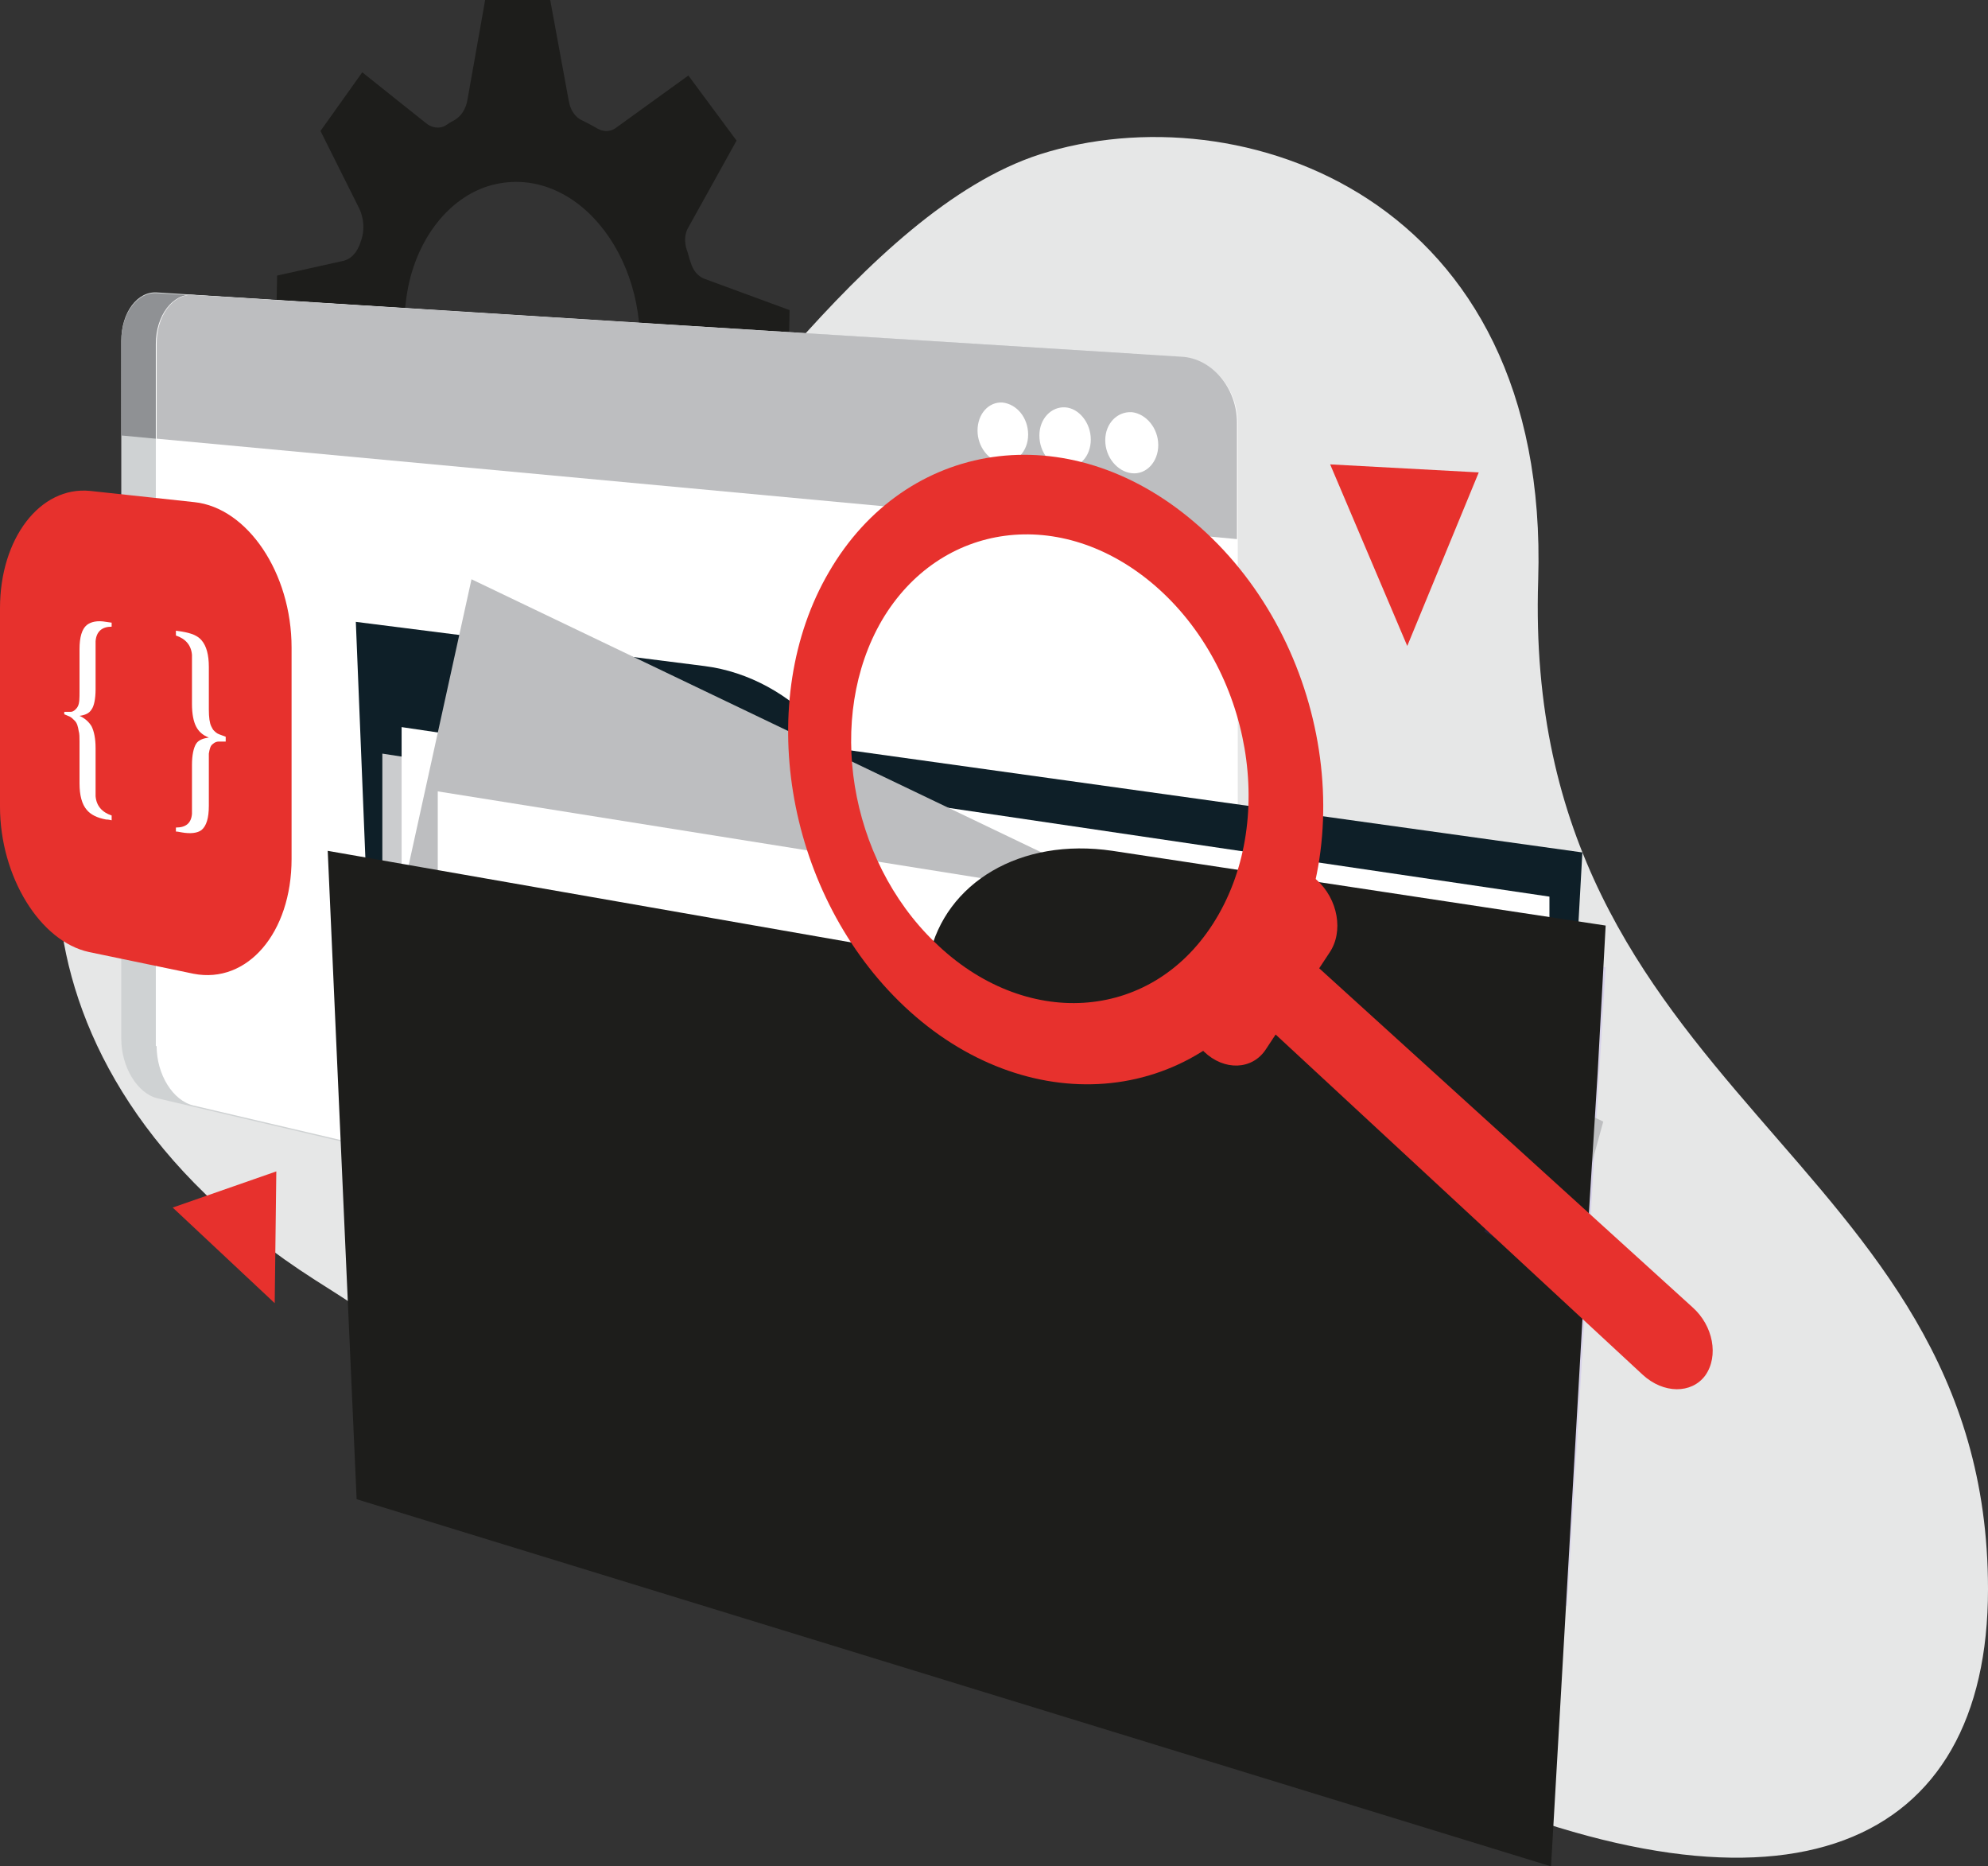 <?xml version="1.0" encoding="utf-8"?>
<!-- Generator: Adobe Illustrator 27.5.0, SVG Export Plug-In . SVG Version: 6.00 Build 0)  -->
<svg version="1.1" id="Layer_1" xmlns="http://www.w3.org/2000/svg" xmlns:xlink="http://www.w3.org/1999/xlink" x="0px" y="0px"
	 viewBox="0 0 247.5 232.3" style="enable-background:new 0 0 247.5 232.3;" xml:space="preserve">
<rect x="0" y="0" width="247.5" height="232.3" fill="#333333" stroke="none"/>
<style type="text/css">
	.st0{fill:#1D1D1B;}
	.st1{fill:#E6E7E7;}
	.st2{fill:#CFD2D3;}
	.st3{fill:#8F9194;}
	.st4{fill:#FFFFFF;}
	.st5{fill:#BDBEC0;}
	.st6{fill:#0E1F28;}
	.st7{fill:#CBCCCE;}
	.st8{fill:#D8D3EA;}
	.st9{fill:#242236;}
	.st10{fill:#E7312D;}
</style>
<g>
	<g>
		<path class="st0" d="M98.1,49.7l0.2-11.1l-10.6-3.9c-0.8-0.3-1.4-1-1.7-2c-0.2-0.5-0.3-1.1-0.5-1.6c-0.3-0.9-0.3-2,0.2-2.8l6-10.8
			l-6-8.1l-9,6.5c-0.8,0.6-1.7,0.5-2.5,0c-0.5-0.3-1.1-0.6-1.7-0.9c-0.9-0.4-1.5-1.3-1.7-2.5L68.5,0h-8.1l-2.2,12.4
			c-0.2,1.2-0.8,2.1-1.7,2.6c-0.4,0.2-0.7,0.4-1,0.6c-0.8,0.5-1.8,0.3-2.5-0.3l-7.9-6.3l-5.2,7.3l4.8,9.6c0.6,1.2,0.7,2.7,0.3,3.9
			c0,0.1-0.1,0.2-0.1,0.3c-0.4,1.3-1.2,2.2-2.3,2.4l-8.1,1.8l-0.2,10l8.7,3.6c0.8,0.3,1.5,1.2,1.8,2.3c0,0,0,0,0,0.1
			c0.3,1.1,0.3,2.3-0.2,3.2l-4.9,9.2l5.2,8l7.5-5c0.7-0.5,1.6-0.4,2.4,0.2c0.4,0.4,0.9,0.7,1.4,1c0.7,0.5,1.3,1.4,1.5,2.4l2,11.9
			l8.1,1.1l1.9-10.5c0.2-1.1,0.9-1.9,1.7-2.1c0.8-0.2,1.5-0.5,2.2-0.8c0.7-0.3,1.6-0.2,2.3,0.4l8.5,7.3l6-7.3l-5-9.8
			c-0.6-1.1-0.6-2.4-0.1-3.5c0.3-0.7,0.6-1.5,0.8-2.3c0.3-1.1,1.1-1.9,2-2L98.1,49.7z M67.5,60.4C57.3,61.9,48.7,49.9,50.6,37
			c1-7.2,5.5-12.9,11.2-14.1c10.4-2.2,19.6,9.9,17.6,23.4C78.2,53.8,73.4,59.5,67.5,60.4z"/>
	</g>
	<g>
		<path class="st1" d="M52.5,183c5.1,18.2,41.5-15.2,56.3-18.4c0.2,0,16.3,29.7,16.5,29.7c35-6.8,13.1,9.7,52.9,27.2
			c44.6,19.7,69.3,8.3,69.3-23.7c0-54.5-58.1-61-56-125.6c1.5-47.8-37.2-60.9-62-53c-22.1,7.1-42,40.4-53.5,49.4
			c-13.3,10.5-45.1,5.8-58.5,14.9c-13.3,9-20.5,48.8,21.7,75.8C69.6,178.5,48.7,169.5,52.5,183z"/>
	</g>
	<g>
		<g>
			<g>
				<g>
					<g>
						<g>
							<path class="st2" d="M15.1,129.3c0,3.5,2,6.8,4.5,7.4l121,28.4c3.7,0.9,6.7-1.9,6.7-6.2V52.2c0-4.3-3-7.9-6.7-8.2l-121-7.6
								c-2.5-0.2-4.5,2.5-4.5,6V129.3z"/>
						</g>
					</g>
					<g>
						<g>
							<path class="st3" d="M19.6,36.5l121,7.6c3.7,0.2,6.7,3.9,6.7,8.2v14.4L15.1,54.2V42.5C15.1,39,17.1,36.3,19.6,36.5z"/>
						</g>
					</g>
					<g>
						<g>
							<path class="st4" d="M131.3,54.3c0,2.1,1.4,3.9,3.2,4c1.8,0.2,3.3-1.4,3.3-3.5c0-2.1-1.5-3.9-3.3-4
								C132.7,50.7,131.3,52.3,131.3,54.3z"/>
						</g>
					</g>
					<g>
						<g>
							<path class="st4" d="M123.2,53.7c0,2,1.4,3.8,3.2,4c1.8,0.1,3.2-1.4,3.2-3.5c0-2.1-1.4-3.9-3.2-4
								C124.7,50.1,123.2,51.7,123.2,53.7z"/>
						</g>
					</g>
					<g>
						<g>
							<path class="st4" d="M115.7,53.1c0,2,1.4,3.8,3.1,3.9c1.7,0.1,3.1-1.4,3.1-3.4c0-2.1-1.4-3.8-3.1-3.9
								C117,49.5,115.7,51.1,115.7,53.1z"/>
						</g>
					</g>
				</g>
			</g>
			<g>
				<g>
					<g>
						<g>
							<path class="st4" d="M19.5,130.2c0,3.5,2,6.8,4.6,7.4l123.1,28.9c3.8,0.9,6.9-1.9,6.9-6.2V52.7c0-4.3-3.1-8-6.9-8.2L24,36.7
								c-2.5-0.2-4.6,2.6-4.6,6.1V130.2z"/>
						</g>
					</g>
					<g>
						<g>
							<path class="st5" d="M24,36.7l123.1,7.7c3.8,0.2,6.9,3.9,6.9,8.2v14.5L19.5,54.6V42.8C19.5,39.3,21.5,36.6,24,36.7z"/>
						</g>
					</g>
					<g>
						<g>
							<path class="st4" d="M137.6,54.8c0,2.1,1.5,3.9,3.3,4.1c1.8,0.2,3.3-1.4,3.3-3.5c0-2.1-1.5-3.9-3.3-4.1
								C139.1,51.2,137.6,52.7,137.6,54.8z"/>
						</g>
					</g>
					<g>
						<g>
							<path class="st4" d="M129.4,54.2c0,2.1,1.4,3.9,3.2,4c1.8,0.1,3.2-1.4,3.2-3.5c0-2.1-1.5-3.9-3.2-4
								C130.9,50.6,129.4,52.1,129.4,54.2z"/>
						</g>
					</g>
					<g>
						<g>
							<path class="st4" d="M121.7,53.6c0,2,1.4,3.8,3.1,4c1.7,0.1,3.2-1.4,3.2-3.5c0-2.1-1.4-3.8-3.2-4
								C123.1,50,121.7,51.5,121.7,53.6z"/>
						</g>
					</g>
				</g>
			</g>
		</g>
	</g>
	<g>
		<g>
			<g>
				<polygon class="st6" points="48.4,165.9 191.5,204.8 197,106.1 44.9,84.9 				"/>
			</g>
		</g>
		<g>
			<g>
				<path class="st6" d="M108.1,105.6c0,11.1-9.3,18.3-20.4,16.3l-41.9-7.4l-1.5-37.1l43.4,5.5C98.8,84.3,108.1,94.5,108.1,105.6z"
					/>
			</g>
		</g>
		<g>
			<g>
				<polygon class="st7" points="192.8,194.9 47.6,157.4 47.6,93.8 192.8,116.2 				"/>
			</g>
		</g>
		<g>
			<g>
				<polygon class="st8" points="195.1,199.9 56,163.2 56,98.8 199.9,120.4 				"/>
			</g>
		</g>
		<g>
			<g>
				<polygon class="st4" points="192.9,190.3 50,154.3 50,90.5 192.9,111.6 				"/>
			</g>
		</g>
		<g>
			<g>
				<polygon class="st5" points="180.1,210.6 45.6,131.7 58.7,72.1 199.6,139.6 				"/>
			</g>
		</g>
		<g>
			<g>
				<polygon class="st4" points="191.7,199 54.5,162.8 54.5,98.5 191.7,120.4 				"/>
			</g>
		</g>
		<g>
			<g>
				<path class="st0" d="M198.9,133.6l1-18.4l-61.4-9.3c-11.5-1.7-20.8,4-22.8,13.1l-74.9-13.1l3.6,80.7l148.7,45.7l4.1-71.4l0,0
					l0-0.1L198.9,133.6L198.9,133.6z"/>
			</g>
		</g>
	</g>
	<g>
		<g>
			<g>
				<polygon class="st9" points="200,153 198.3,152.6 197.9,157.5 200.7,158.1 				"/>
			</g>
		</g>
		<g>
			<g>
				<polygon class="st9" points="188.1,149.2 186.9,148.5 184.8,153.3 187.3,154.7 				"/>
			</g>
		</g>
		<g>
			<g>
				<path class="st10" d="M103.2,71.2c-9.3,15.9-5.5,39.4,8.7,53.4c14.8,14.6,35.9,13.8,46.7-2.6c11.2-17,6.6-43-9.9-57
					C132.9,51.5,112.7,54.8,103.2,71.2z M151,115c-7.9,12.3-23.5,13.1-34.6,2.3c-10.8-10.4-13.6-28.1-6.6-40.1
					c7.2-12.2,22.3-14.4,34-4.3C155.8,83.3,159.1,102.4,151,115z"/>
			</g>
			<g>
				<path class="st10" d="M165.5,118.6l-7.9,12c-1.7,2.6-5.2,2.7-7.7,0.3l0,0c-2.5-2.4-3.2-6.4-1.5-8.9l7.7-11.9
					c1.7-2.6,5.2-2.9,7.8-0.6l0,0C166.6,111.9,167.3,116,165.5,118.6z"/>
			</g>
			<g>
				<path class="st10" d="M212.3,171.2L212.3,171.2c-1.7,2.3-5.2,2.3-7.8-0.1l-49.1-45.5c-2.2-2.1-2.8-5.6-1.4-7.8v0
					c1.5-2.3,4.5-2.5,6.8-0.4l49.9,45.3C213.3,165,214,168.8,212.3,171.2z"/>
			</g>
		</g>
	</g>
	<g>
		<polygon class="st10" points="34.2,162.2 34.4,145.8 21.5,150.3 		"/>
	</g>
	<g>
		<polygon class="st10" points="184.1,58.8 165.6,57.8 175.2,80.4 		"/>
	</g>
	<g>
		<g>
			<g>
				<path class="st10" d="M24.1,121.2l-13-2.7C5,117.2,0,109.1,0,100.4V75.7C0,67,5,60.5,11.2,61.1l13,1.4
					c6.6,0.7,12.1,8.8,12.1,18.1v26.3C36.3,116.1,30.8,122.5,24.1,121.2z"/>
			</g>
		</g>
		<g>
			<g>
				<g>
					<path class="st4" d="M28,92.3l-0.8,0c-0.2,0-0.5,0.1-0.7,0.3c-0.3,0.2-0.4,0.6-0.5,1.2C26,94,26,94.5,26,95v5.3
						c0,1.5-0.3,2.5-0.9,3c-0.5,0.4-1.4,0.5-2.5,0.3c-0.1,0-0.4-0.1-0.7-0.1V103c1.2,0,1.9-0.5,2-1.7c0-0.2,0-0.5,0-1.1v-5
						c0-1.2,0.2-2.1,0.5-2.6c0.3-0.5,0.9-0.7,1.6-0.8c-0.8-0.3-1.3-0.8-1.6-1.4c-0.3-0.6-0.5-1.5-0.5-2.8v-5c0-0.6,0-1,0-1.1
						c-0.1-1.2-0.8-2-2-2.4v-0.6l0.7,0.1c1.2,0.2,2,0.5,2.5,1.1c0.6,0.7,0.9,1.8,0.9,3.3v5.3c0,1,0.1,1.7,0.3,2.1
						c0.1,0.2,0.2,0.4,0.3,0.5c0.2,0.2,0.4,0.4,0.7,0.5l0.8,0.3V92.3z"/>
				</g>
			</g>
		</g>
		<g>
			<g>
				<g>
					<path class="st4" d="M8.1,88.6l0.7,0c0.2,0,0.4-0.1,0.6-0.3c0.1-0.1,0.2-0.2,0.3-0.4c0.2-0.4,0.2-1,0.2-1.9v-5.2
						c0-1.5,0.3-2.5,0.9-3c0.5-0.4,1.3-0.6,2.4-0.4l0.7,0.1V78c-1.2,0-1.9,0.6-2,1.8c0,0.2,0,0.5,0,1.1v4.9c0,1.2-0.2,2.1-0.5,2.5
						c-0.3,0.5-0.8,0.7-1.5,0.8c0.7,0.3,1.2,0.8,1.5,1.3c0.3,0.6,0.5,1.5,0.5,2.7v4.9c0,0.6,0,1,0,1.1c0.1,1.2,0.8,2,2,2.4v0.6
						c-0.4-0.1-0.6-0.1-0.7-0.1c-1.1-0.2-1.9-0.6-2.4-1.2c-0.6-0.7-0.9-1.8-0.9-3.3v-5.2c0-0.5,0-1-0.1-1.3c-0.1-0.6-0.2-1-0.5-1.3
						c-0.2-0.2-0.4-0.4-0.6-0.5l-0.7-0.3V88.6z"/>
				</g>
			</g>
		</g>
	</g>
</g>
</svg>
